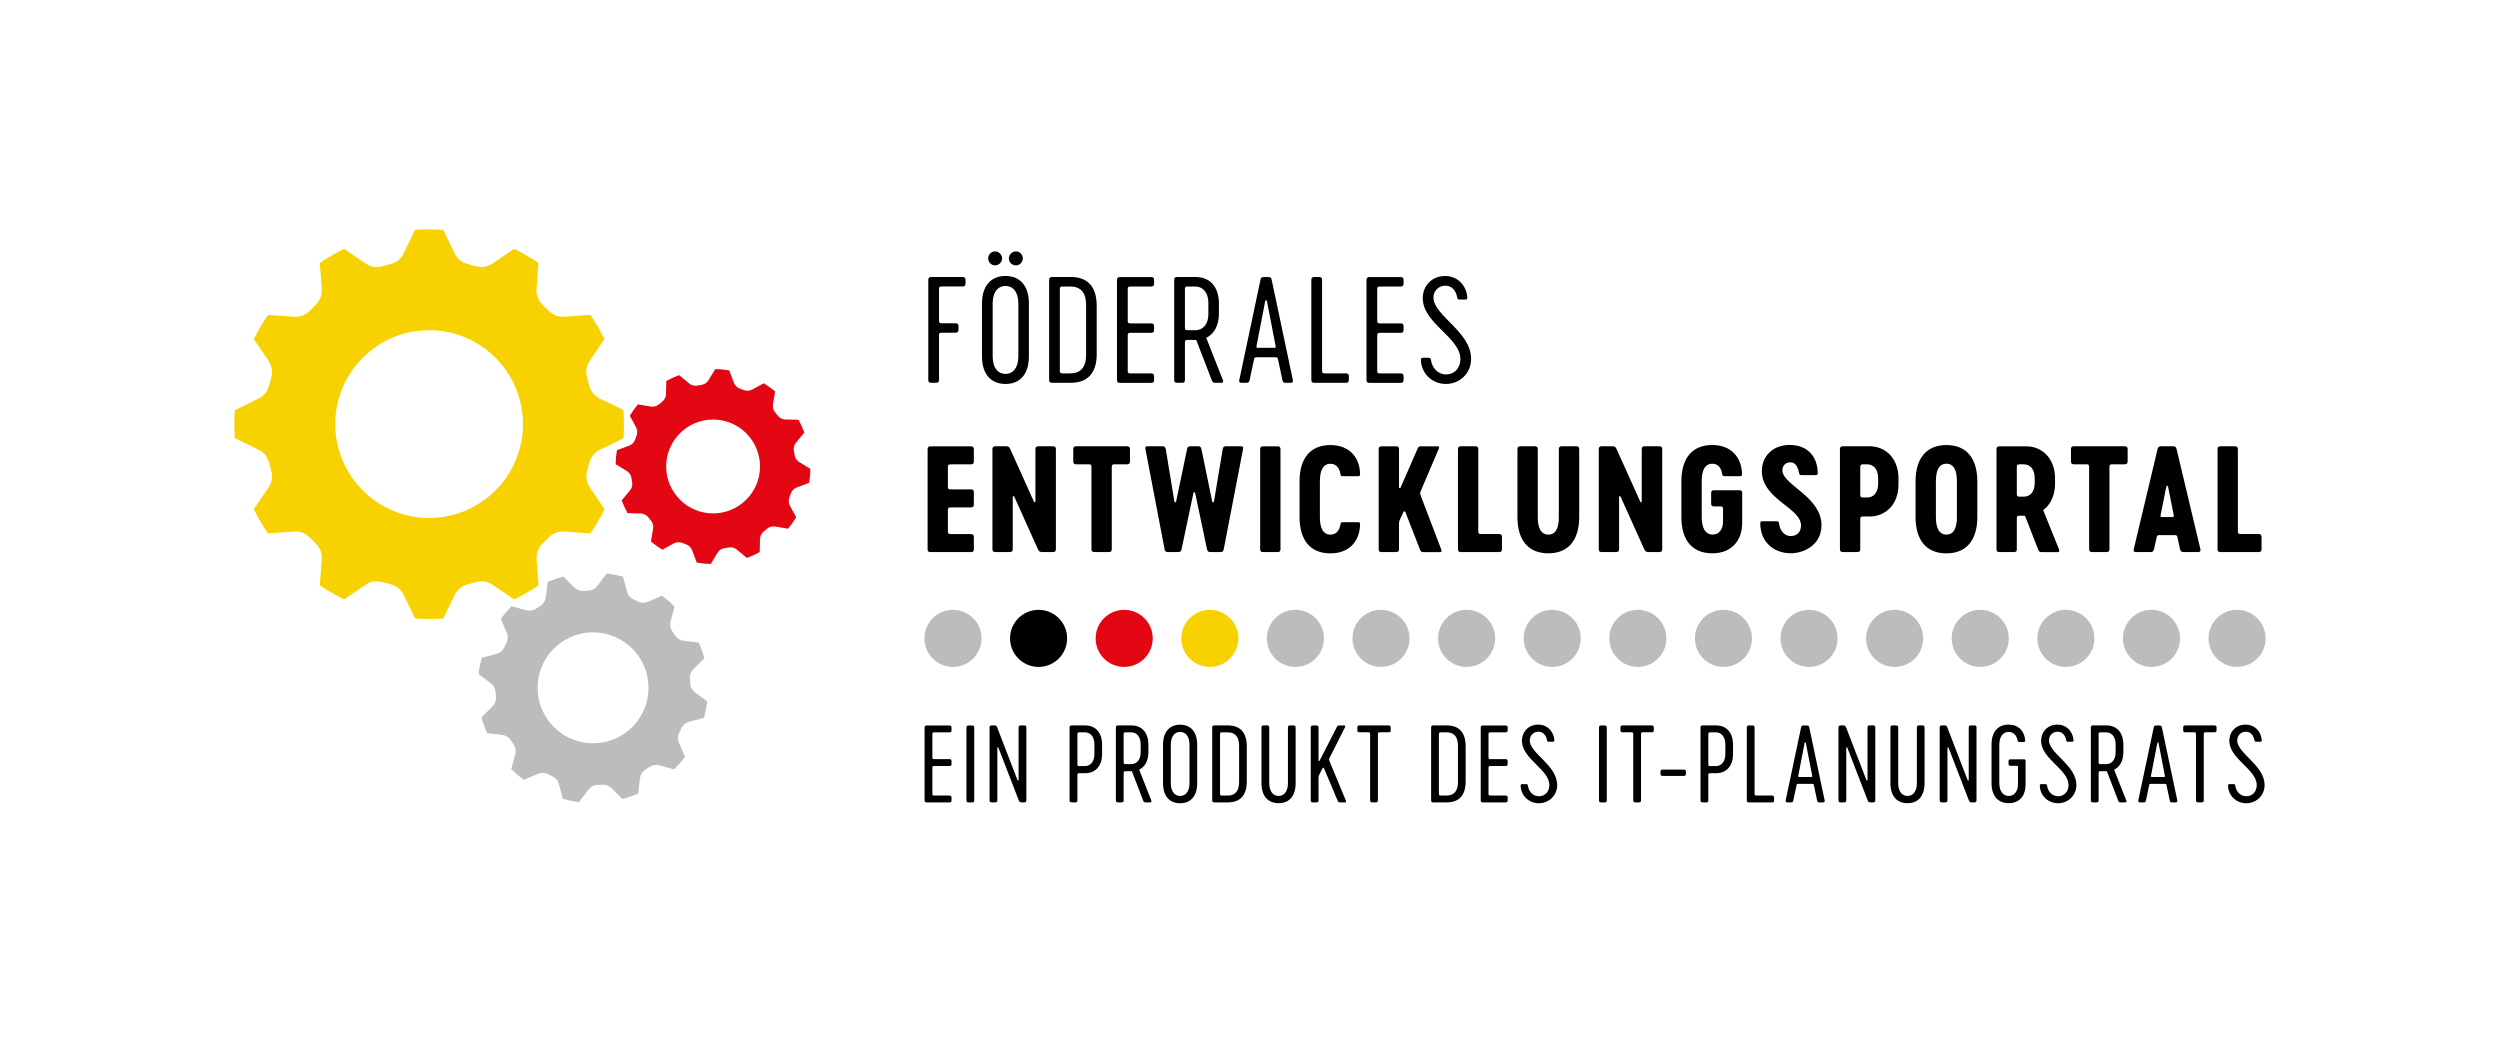 <?xml version="1.0" encoding="UTF-8"?>
<svg id="uuid-5900085a-8a74-4b45-9e4c-100d66681210" data-name="Ebene_1" xmlns="http://www.w3.org/2000/svg" xmlns:xlink="http://www.w3.org/1999/xlink" viewBox="0 0 514.04 214.32">
  <defs>
    <clipPath id="uuid-b19f5519-e5f0-4f71-b064-cdd45016e34a">
      <rect x="48.2" y="47.16" width="417.65" height="118" fill="none"/>
    </clipPath>
  </defs>
  <rect width="514.04" height="214.32" fill="#fff"/>
  <g clip-path="url(#uuid-b19f5519-e5f0-4f71-b064-cdd45016e34a)">
    <path d="M207.68,131.26c0-3.24,2.63-5.87,5.87-5.87s5.87,2.63,5.87,5.87-2.63,5.87-5.87,5.87-5.87-2.63-5.87-5.87"/>
    <path d="M278.09,131.26c0-3.24,2.63-5.87,5.87-5.87s5.87,2.63,5.87,5.87-2.63,5.87-5.87,5.87-5.87-2.63-5.87-5.87" fill="#bcbcbc"/>
    <path d="M348.5,131.26c0-3.24,2.63-5.87,5.87-5.87s5.87,2.63,5.87,5.87-2.63,5.87-5.87,5.87-5.87-2.63-5.87-5.87" fill="#bcbcbc"/>
    <path d="M418.91,131.26c0-3.24,2.63-5.87,5.87-5.87s5.87,2.63,5.87,5.87-2.63,5.87-5.87,5.87-5.87-2.63-5.87-5.87" fill="#bcbcbc"/>
    <path d="M225.28,131.26c0-3.24,2.63-5.87,5.87-5.87s5.87,2.63,5.87,5.87-2.63,5.87-5.87,5.87-5.87-2.63-5.87-5.87" fill="#e30613"/>
    <path d="M295.69,131.26c0-3.24,2.63-5.87,5.87-5.87s5.87,2.63,5.87,5.87-2.63,5.87-5.87,5.87-5.87-2.63-5.87-5.87" fill="#bcbcbc"/>
    <path d="M366.1,131.26c0-3.24,2.63-5.87,5.87-5.87s5.87,2.63,5.87,5.87-2.63,5.87-5.87,5.87-5.87-2.63-5.87-5.87" fill="#bcbcbc"/>
    <path d="M436.51,131.26c0-3.24,2.63-5.87,5.87-5.87s5.87,2.63,5.87,5.87-2.63,5.87-5.87,5.87-5.87-2.63-5.87-5.87" fill="#bcbcbc"/>
    <path d="M242.89,131.26c0-3.24,2.63-5.87,5.87-5.87s5.87,2.63,5.87,5.87-2.63,5.87-5.87,5.87-5.87-2.63-5.87-5.87" fill="#f8d200"/>
    <path d="M313.29,131.26c0-3.24,2.63-5.87,5.87-5.87s5.87,2.63,5.87,5.87-2.63,5.87-5.87,5.87-5.87-2.63-5.87-5.87" fill="#bcbcbc"/>
    <path d="M383.7,131.26c0-3.24,2.63-5.87,5.87-5.87s5.87,2.63,5.87,5.87-2.63,5.87-5.87,5.87-5.87-2.63-5.87-5.87" fill="#bcbcbc"/>
    <path d="M454.11,131.26c0-3.24,2.63-5.87,5.87-5.87s5.87,2.63,5.87,5.87-2.63,5.87-5.87,5.87-5.87-2.63-5.87-5.87" fill="#bcbcbc"/>
    <path d="M190.08,131.26c0-3.24,2.63-5.87,5.87-5.87s5.87,2.63,5.87,5.87-2.63,5.87-5.87,5.87-5.87-2.63-5.87-5.87" fill="#bcbcbc"/>
    <path d="M260.49,131.26c0-3.24,2.63-5.87,5.87-5.87s5.87,2.63,5.87,5.87-2.63,5.87-5.87,5.87-5.87-2.63-5.87-5.87" fill="#bcbcbc"/>
    <path d="M330.9,131.26c0-3.24,2.63-5.87,5.87-5.87s5.87,2.63,5.87,5.87-2.63,5.87-5.87,5.87-5.87-2.63-5.87-5.87" fill="#bcbcbc"/>
    <path d="M401.3,131.26c0-3.24,2.63-5.87,5.87-5.87s5.87,2.63,5.87,5.87-2.63,5.87-5.87,5.87-5.87-2.63-5.87-5.87" fill="#bcbcbc"/>
    <path d="M465.63,161.38c0-4.01-5.55-6.44-5.63-9.09-.02-1.03.76-1.84,1.77-1.84s1.6.76,1.79,1.79c.04.21.13.27.36.27h.86c.25,0,.3-.17.27-.38-.15-1.69-1.39-3.14-3.33-3.14s-3.33,1.43-3.33,3.33c0,3.78,5.7,5.89,5.63,9.16-.02,1.31-.91,2.24-2.13,2.24-1.29,0-2.13-1.03-2.28-2.19-.02-.21-.15-.3-.38-.3h-.84c-.25,0-.27.19-.27.38.08,1.96,1.65,3.55,3.76,3.55,1.96,0,3.76-1.5,3.76-3.78M455.33,149.16h-5.99c-.32,0-.44.13-.44.44v.53c0,.32.13.44.44.44h1.79c.32,0,.4.09.4.4v13.57c0,.32.13.44.44.44h.72c.32,0,.44-.13.44-.44v-13.57c0-.32.08-.4.4-.4h1.79c.32,0,.44-.13.44-.44v-.53c0-.32-.13-.44-.44-.44M442.27,159.53l1.31-6.77c.02-.15.21-.15.25,0l1.31,6.77c.02.17-.04.23-.17.23h-2.53c-.11,0-.21-.06-.17-.23M439.69,164.57c-.06.32.09.42.32.42h.78c.27,0,.4-.11.46-.42l.65-3.1c.04-.25.15-.3.42-.3h2.74c.27,0,.36.04.42.3l.65,3.1c.06.32.19.42.46.42h.78c.23,0,.38-.11.32-.42l-3.16-14.98c-.08-.36-.21-.42-.55-.42h-.59c-.34,0-.48.06-.55.42l-3.17,14.98ZM431.51,156.72v-5.74c0-.32.08-.4.4-.4h1.16c.97,0,1.94.74,1.94,2.49v1.58c0,1.75-.97,2.47-1.94,2.47h-1.16c-.32,0-.4-.08-.4-.4M437.19,164.57l-2.49-6.31c1.16-.57,1.9-1.79,1.9-3.65v-1.48c0-2.57-1.43-3.97-3.44-3.97h-2.81c-.32,0-.44.13-.44.44v14.94c0,.32.13.44.44.44h.72c.32,0,.44-.13.44-.44v-5.57c0-.32.08-.4.4-.4h1.29l2.36,6.12c.08.21.23.3.49.3h.91c.23,0,.34-.17.23-.42M426.93,161.38c0-4.01-5.55-6.44-5.63-9.09-.02-1.03.76-1.84,1.77-1.84s1.6.76,1.79,1.79c.04.21.13.27.36.27h.86c.25,0,.3-.17.27-.38-.15-1.69-1.39-3.14-3.33-3.14s-3.33,1.43-3.33,3.33c0,3.78,5.7,5.89,5.63,9.16-.02,1.31-.91,2.24-2.13,2.24-1.29,0-2.13-1.03-2.28-2.19-.02-.21-.15-.3-.38-.3h-.84c-.25,0-.27.19-.27.38.08,1.96,1.65,3.55,3.76,3.55,1.96,0,3.76-1.5,3.76-3.78M416.07,156.13h-2.66c-.32,0-.42.11-.42.42v.49c0,.32.1.42.42.42h1.1c.4,0,.42.02.42.42v3.33c0,1.69-.91,2.45-1.9,2.45-1.05,0-1.94-.84-1.94-2.62v-7.93c0-1.77.86-2.62,1.94-2.62.97,0,1.65.74,1.82,1.77.04.23.15.3.38.3h.91c.25,0,.27-.19.27-.38-.17-1.88-1.39-3.19-3.4-3.19-2.17,0-3.52,1.46-3.52,4.11v7.93c0,2.66,1.35,4.11,3.52,4.11s3.48-1.41,3.48-3.9v-4.71c0-.32-.11-.42-.42-.42M405.96,149.16h-.72c-.32,0-.44.13-.44.44v10.76c0,.15-.17.19-.23.02l-4.16-10.78c-.13-.34-.25-.44-.59-.44h-.55c-.32,0-.44.13-.44.44v14.94c0,.32.13.44.44.44h.72c.32,0,.44-.13.44-.44v-10.76c0-.15.17-.19.23-.02l4.16,10.78c.13.34.27.44.59.44h.55c.32,0,.44-.13.44-.44v-14.94c0-.32-.13-.44-.44-.44M395.28,149.16h-.7c-.32,0-.44.13-.44.44v11.44c0,1.77-.86,2.62-1.92,2.62s-1.92-.84-1.92-2.62v-11.44c0-.32-.13-.44-.44-.44h-.72c-.32,0-.44.13-.44.44v11.44c0,2.66,1.35,4.11,3.52,4.11s3.5-1.46,3.5-4.11v-11.44c0-.32-.13-.44-.44-.44M385.15,149.16h-.72c-.32,0-.44.13-.44.44v10.76c0,.15-.17.19-.23.02l-4.16-10.78c-.13-.34-.25-.44-.59-.44h-.55c-.32,0-.44.13-.44.44v14.94c0,.32.13.44.44.44h.72c.32,0,.44-.13.44-.44v-10.76c0-.15.17-.19.23-.02l4.16,10.78c.13.34.28.44.59.44h.55c.32,0,.44-.13.44-.44v-14.94c0-.32-.13-.44-.44-.44M369.75,159.53l1.31-6.77c.02-.15.21-.15.25,0l1.31,6.77c.02.17-.04.23-.17.23h-2.53c-.11,0-.21-.06-.17-.23M367.18,164.57c-.06.32.08.42.32.42h.78c.27,0,.4-.11.46-.42l.65-3.1c.04-.25.15-.3.42-.3h2.74c.27,0,.36.04.42.3l.65,3.1c.06.32.19.42.46.42h.78c.23,0,.38-.11.32-.42l-3.16-14.98c-.08-.36-.21-.42-.55-.42h-.59c-.34,0-.49.06-.55.42l-3.17,14.98ZM364.33,163.58h-3.16c-.32,0-.4-.09-.4-.4v-13.57c0-.32-.13-.44-.44-.44h-.72c-.32,0-.44.13-.44.44v14.94c0,.32.13.44.44.44h4.73c.32,0,.44-.13.44-.44v-.53c0-.32-.13-.44-.44-.44M351.66,157.52c-.32,0-.4-.08-.4-.4v-6.14c0-.32.09-.4.4-.4h1.16c.97,0,1.94.74,1.94,2.49v1.96c0,1.75-.97,2.49-1.94,2.49h-1.16ZM350.1,164.99h.72c.32,0,.44-.13.44-.44v-5.17c0-.32.09-.4.4-.4h1.24c2.01,0,3.44-1.41,3.44-3.99v-1.86c0-2.57-1.43-3.97-3.44-3.97h-2.81c-.32,0-.44.13-.44.44v14.94c0,.32.13.44.44.44M346.21,158.24h-4.35c-.32,0-.44.13-.44.44v.42c0,.32.13.44.44.44h4.35c.32,0,.44-.13.44-.44v-.42c0-.32-.13-.44-.44-.44M339.62,149.16h-5.99c-.32,0-.44.13-.44.44v.53c0,.32.13.44.44.44h1.79c.32,0,.4.09.4.4v13.57c0,.32.13.44.44.44h.72c.32,0,.44-.13.44-.44v-13.57c0-.32.08-.4.4-.4h1.79c.32,0,.44-.13.44-.44v-.53c0-.32-.13-.44-.44-.44M328.78,164.55c0,.32.13.44.44.44h.72c.32,0,.44-.13.44-.44v-14.94c0-.32-.13-.44-.44-.44h-.72c-.32,0-.44.13-.44.44v14.94ZM320.17,161.38c0-4.01-5.55-6.44-5.63-9.09-.02-1.03.76-1.84,1.77-1.84s1.6.76,1.79,1.79c.04.21.13.27.36.27h.87c.25,0,.3-.17.27-.38-.15-1.69-1.39-3.14-3.33-3.14s-3.33,1.43-3.33,3.33c0,3.78,5.7,5.89,5.63,9.16-.02,1.31-.91,2.24-2.13,2.24-1.29,0-2.13-1.03-2.28-2.19-.02-.21-.15-.3-.38-.3h-.84c-.25,0-.27.19-.27.38.08,1.96,1.65,3.55,3.76,3.55,1.96,0,3.76-1.5,3.76-3.78M306.06,150.98c0-.32.08-.4.4-.4h3.1c.32,0,.44-.13.44-.44v-.53c0-.32-.13-.44-.44-.44h-4.66c-.32,0-.44.13-.44.44v14.94c0,.32.13.44.44.44h4.66c.32,0,.44-.13.44-.44v-.53c0-.32-.13-.44-.44-.44h-3.1c-.32,0-.4-.09-.4-.4v-5.28c0-.32.08-.4.4-.4h3.1c.32,0,.44-.13.44-.44v-.53c0-.32-.13-.44-.44-.44h-3.1c-.32,0-.4-.08-.4-.4v-4.7ZM299.78,160.79c0,1.94-.87,2.79-2.36,2.79h-1.16c-.32,0-.4-.09-.4-.4v-12.2c0-.32.09-.4.4-.4h1.16c1.5,0,2.36.84,2.36,2.78v7.43ZM297.48,149.16h-2.78c-.32,0-.44.13-.44.44v14.94c0,.32.13.44.44.44h2.78c2.53,0,3.88-1.45,3.88-4.3v-7.22c0-2.85-1.35-4.3-3.88-4.3M285.52,149.16h-5.99c-.32,0-.44.13-.44.44v.53c0,.32.13.44.44.44h1.79c.32,0,.4.09.4.4v13.57c0,.32.13.44.44.44h.72c.32,0,.44-.13.44-.44v-13.57c0-.32.08-.4.4-.4h1.79c.32,0,.44-.13.44-.44v-.53c0-.32-.13-.44-.44-.44M273.33,156.4c-.06-.17-.08-.32,0-.46l3.23-6.41c.11-.19.06-.36-.17-.36h-.99c-.23,0-.38.06-.49.25l-3.57,6.98c-.06.13-.23.08-.23-.04v-6.75c0-.32-.13-.44-.44-.44h-.72c-.32,0-.44.13-.44.44v14.94c0,.32.13.44.44.44h.72c.32,0,.44-.13.44-.44v-4.6c0-.32.04-.48.23-.82l.59-1.16c.08-.17.23-.15.3,0l2.85,6.75c.08.19.25.27.48.27h1.01c.21,0,.25-.17.17-.36l-3.42-8.23ZM265.96,149.16h-.7c-.32,0-.44.13-.44.44v11.44c0,1.77-.87,2.62-1.92,2.62s-1.92-.84-1.92-2.62v-11.44c0-.32-.13-.44-.44-.44h-.72c-.32,0-.44.13-.44.44v11.44c0,2.66,1.35,4.11,3.52,4.11s3.5-1.46,3.5-4.11v-11.44c0-.32-.13-.44-.44-.44M254.78,160.79c0,1.94-.87,2.79-2.36,2.79h-1.16c-.32,0-.4-.09-.4-.4v-12.2c0-.32.08-.4.4-.4h1.16c1.5,0,2.36.84,2.36,2.78v7.43ZM252.48,149.16h-2.79c-.32,0-.44.13-.44.44v14.94c0,.32.13.44.44.44h2.79c2.53,0,3.88-1.45,3.88-4.3v-7.22c0-2.85-1.35-4.3-3.88-4.3M242.66,163.66c-1.06,0-1.92-.84-1.92-2.62v-7.93c0-1.77.87-2.62,1.92-2.62s1.92.84,1.92,2.62v7.93c0,1.77-.87,2.62-1.92,2.62M242.66,165.16c2.15,0,3.5-1.46,3.5-4.11v-7.93c0-2.66-1.35-4.11-3.5-4.11s-3.52,1.46-3.52,4.11v7.93c0,2.66,1.35,4.11,3.52,4.11M231.04,156.72v-5.74c0-.32.08-.4.4-.4h1.16c.97,0,1.94.74,1.94,2.49v1.58c0,1.75-.97,2.47-1.94,2.47h-1.16c-.32,0-.4-.08-.4-.4M236.72,164.57l-2.49-6.31c1.16-.57,1.9-1.79,1.9-3.65v-1.48c0-2.57-1.43-3.97-3.44-3.97h-2.81c-.32,0-.44.13-.44.44v14.94c0,.32.13.44.44.44h.72c.32,0,.44-.13.44-.44v-5.57c0-.32.08-.4.4-.4h1.29l2.36,6.12c.08.21.23.3.49.3h.91c.23,0,.34-.17.23-.42M221.93,157.52c-.32,0-.4-.08-.4-.4v-6.14c0-.32.08-.4.4-.4h1.16c.97,0,1.94.74,1.94,2.49v1.96c0,1.75-.97,2.49-1.94,2.49h-1.16ZM220.37,164.99h.72c.32,0,.44-.13.44-.44v-5.17c0-.32.08-.4.4-.4h1.24c2.01,0,3.44-1.41,3.44-3.99v-1.86c0-2.57-1.43-3.97-3.44-3.97h-2.81c-.32,0-.44.13-.44.44v14.94c0,.32.13.44.44.44M210.6,149.16h-.72c-.32,0-.44.13-.44.44v10.76c0,.15-.17.19-.23.02l-4.16-10.78c-.13-.34-.25-.44-.59-.44h-.55c-.32,0-.44.13-.44.44v14.94c0,.32.13.44.44.44h.72c.32,0,.44-.13.44-.44v-10.76c0-.15.17-.19.23-.02l4.16,10.78c.13.34.27.44.59.44h.55c.32,0,.44-.13.44-.44v-14.94c0-.32-.13-.44-.44-.44M198.72,164.55c0,.32.13.44.44.44h.72c.32,0,.44-.13.44-.44v-14.94c0-.32-.13-.44-.44-.44h-.72c-.32,0-.44.13-.44.44v14.94ZM191.71,150.98c0-.32.08-.4.4-.4h3.1c.32,0,.44-.13.44-.44v-.53c0-.32-.13-.44-.44-.44h-4.66c-.32,0-.44.13-.44.44v14.94c0,.32.13.44.44.44h4.66c.32,0,.44-.13.44-.44v-.53c0-.32-.13-.44-.44-.44h-3.1c-.32,0-.4-.09-.4-.4v-5.28c0-.32.08-.4.4-.4h3.1c.32,0,.44-.13.44-.44v-.53c0-.32-.13-.44-.44-.44h-3.1c-.32,0-.4-.08-.4-.4v-4.7Z"/>
    <path d="M107.53,87.2c0,10.64-8.66,19.3-19.3,19.3s-19.3-8.66-19.3-19.3,8.66-19.3,19.3-19.3,19.3,8.66,19.3,19.3M128.28,87.2c0-.92-.03-1.86-.1-2.78,0-.07-.04-.13-.1-.16l-4.74-2.3c-1.11-.54-1.92-1.53-2.2-2.72-.13-.55-.28-1.09-.43-1.62-.35-1.17-.15-2.43.55-3.45l2.96-4.36c.04-.05.04-.12.01-.18-.81-1.66-1.75-3.27-2.79-4.81-.04-.05-.1-.08-.16-.08l-5.25.38c-1.23.09-2.43-.37-3.27-1.25-.39-.4-.78-.8-1.19-1.19-.89-.84-1.34-2.04-1.25-3.27l.38-5.25c0-.06-.03-.12-.08-.16-1.54-1.04-3.16-1.98-4.81-2.79-.06-.03-.13-.03-.18.01l-4.36,2.96c-1.02.69-2.28.89-3.45.55-.54-.16-1.08-.3-1.62-.43-1.19-.29-2.18-1.09-2.72-2.2l-2.3-4.74c-.03-.06-.09-.09-.16-.1-1.85-.13-3.71-.13-5.56,0-.07,0-.13.04-.16.1l-2.3,4.74c-.54,1.11-1.53,1.92-2.72,2.2-.55.13-1.09.28-1.63.44-1.17.34-2.43.14-3.45-.55l-4.36-2.96c-.05-.04-.12-.04-.18-.01-1.65.81-3.27,1.75-4.81,2.79-.05.04-.08.1-.08.16l.38,5.25c.09,1.24-.37,2.43-1.25,3.27-.41.39-.8.78-1.19,1.19-.84.89-2.04,1.34-3.27,1.25l-5.25-.38c-.06,0-.12.03-.16.08-1.04,1.54-1.98,3.15-2.79,4.81-.03.06-.02.13.01.18l2.96,4.36c.69,1.02.89,2.28.55,3.45-.16.54-.3,1.08-.43,1.62-.29,1.19-1.09,2.18-2.2,2.72l-4.74,2.3c-.06.03-.1.09-.1.16-.06.92-.1,1.86-.1,2.78s.03,1.86.1,2.78c0,.07.04.13.1.16l4.74,2.3c1.11.54,1.92,1.53,2.2,2.72.13.55.28,1.09.43,1.62.35,1.17.15,2.43-.55,3.45l-2.96,4.36c-.04.05-.04.12-.01.18.81,1.66,1.75,3.28,2.79,4.81.04.05.1.09.16.08l5.25-.38c1.24-.09,2.43.37,3.27,1.25.39.4.78.8,1.19,1.19.89.84,1.34,2.03,1.25,3.27l-.38,5.25c0,.06.03.12.08.16,1.54,1.04,3.15,1.97,4.81,2.79.06.03.13.02.18-.01l4.36-2.96c.69-.47,1.5-.71,2.31-.71.38,0,.77.06,1.15.17.54.16,1.08.3,1.63.44,1.19.28,2.18,1.09,2.72,2.2l2.3,4.74c.03.06.09.09.16.1,1.85.13,3.71.13,5.56,0,.07,0,.13-.04.16-.1l2.3-4.74c.54-1.11,1.53-1.92,2.72-2.2.55-.13,1.09-.28,1.63-.44,1.17-.34,2.43-.15,3.45.55l4.36,2.96c.05.03.12.04.18.01,1.66-.81,3.27-1.75,4.81-2.79.05-.04.08-.1.08-.16l-.38-5.25c-.09-1.23.36-2.42,1.25-3.27.41-.39.8-.78,1.19-1.19.84-.89,2.04-1.34,3.27-1.25l5.25.38c.06,0,.12-.03.16-.08,1.04-1.54,1.98-3.16,2.79-4.81.03-.06.03-.13-.01-.18l-2.96-4.36c-.69-1.02-.89-2.28-.55-3.45.16-.54.3-1.08.43-1.62.29-1.19,1.09-2.18,2.2-2.72l4.74-2.3c.06-.03.1-.09.1-.16.06-.92.1-1.86.1-2.78" fill="#f8d200"/>
    <path d="M156.23,96.84c-.51,5.29-5.23,9.19-10.53,8.68-5.3-.51-9.19-5.23-8.68-10.53.51-5.3,5.23-9.19,10.53-8.68,5.3.51,9.19,5.23,8.68,10.53M163.24,92.7c-.12-.6.04-1.22.44-1.69l1.68-2.03s.02-.06.01-.09c-.32-.86-.71-1.71-1.16-2.53-.02-.03-.05-.05-.08-.05l-2.63-.06c-.62-.01-1.19-.3-1.57-.78-.17-.22-.35-.44-.53-.65-.4-.46-.57-1.08-.47-1.69l.44-2.6s0-.06-.03-.08c-.71-.59-1.48-1.13-2.26-1.62-.03-.02-.06-.02-.09,0l-2.31,1.26c-.54.3-1.18.34-1.75.11-.26-.1-.52-.2-.79-.29-.58-.2-1.03-.65-1.25-1.23l-.92-2.47s-.04-.05-.07-.06c-.91-.15-1.84-.24-2.77-.27-.04,0-.07.01-.08.04l-1.37,2.25c-.32.53-.85.88-1.46.97-.28.04-.56.09-.83.14-.6.12-1.22-.04-1.69-.44l-2.03-1.68s-.06-.03-.09-.01c-.86.32-1.71.71-2.53,1.16-.03.02-.05.04-.05.08l-.06,2.63c-.01.62-.3,1.19-.78,1.57-.22.17-.44.35-.65.53-.46.4-1.08.57-1.69.47l-2.6-.44s-.06,0-.08.03c-.59.71-1.13,1.47-1.62,2.26-.02.03-.02.06,0,.09l1.26,2.31c.3.54.33,1.18.11,1.75-.1.26-.2.52-.29.79-.2.58-.65,1.03-1.23,1.25l-2.47.92s-.05.04-.06.07c-.08.46-.14.92-.18,1.38-.04.46-.07.93-.08,1.39,0,.04.01.07.04.08l2.25,1.37c.53.32.88.85.97,1.46.04.28.09.56.14.83.12.6-.04,1.22-.44,1.69l-1.68,2.03s-.03.06-.01.09c.32.86.71,1.71,1.16,2.53.02.03.05.05.08.05l2.63.06c.62.01,1.19.3,1.57.78.17.22.35.44.53.65.4.46.57,1.08.47,1.69l-.44,2.6s0,.06.03.08c.71.59,1.47,1.13,2.26,1.62.03.02.06.02.09,0l2.31-1.26c.37-.2.78-.28,1.18-.24.19.02.38.06.56.14.26.1.52.2.79.29.58.2,1.03.65,1.25,1.23l.92,2.47s.04.05.07.06c.92.15,1.84.24,2.77.27.04,0,.07-.01.08-.04l1.37-2.25c.32-.53.85-.88,1.46-.96.28-.04.56-.09.83-.14.6-.12,1.22.04,1.69.44l2.03,1.68s.06.02.09.01c.86-.32,1.71-.71,2.53-1.16.03-.01.05-.04.05-.08l.06-2.63c.01-.62.3-1.19.78-1.57.22-.17.44-.35.65-.53.46-.4,1.08-.57,1.69-.47l2.6.44s.06,0,.08-.03c.59-.72,1.14-1.48,1.62-2.26.02-.03.02-.06,0-.09l-1.26-2.31c-.3-.54-.34-1.18-.11-1.75.1-.26.2-.52.29-.79.2-.58.65-1.03,1.23-1.25l2.47-.92s.05-.04.06-.07c.08-.46.14-.92.18-1.38.04-.46.07-.93.08-1.39,0-.03-.01-.07-.04-.08l-2.25-1.37c-.53-.32-.88-.85-.96-1.46-.04-.28-.09-.55-.14-.83" fill="#e30613"/>
    <path d="M125.66,152.21c-5.95,2.05-12.45-1.12-14.5-7.07-2.05-5.95,1.12-12.45,7.07-14.5,5.95-2.05,12.45,1.12,14.5,7.07,2.05,5.95-1.12,12.45-7.07,14.5M141.93,140.53c-.01-.33-.04-.66-.07-.99-.07-.72.19-1.43.71-1.94l2.21-2.2s.04-.07.02-.11c-.14-.53-.3-1.06-.48-1.57-.18-.51-.38-1.03-.59-1.53-.02-.04-.05-.06-.09-.07l-3.09-.37c-.73-.09-1.36-.49-1.75-1.1-.18-.28-.36-.56-.56-.82-.42-.59-.55-1.33-.36-2.04l.81-3.01s0-.07-.03-.1c-.77-.77-1.61-1.49-2.48-2.15-.03-.02-.07-.03-.11-.01l-2.86,1.22c-.67.29-1.43.26-2.07-.07-.29-.15-.59-.3-.89-.43-.66-.3-1.14-.88-1.33-1.59l-.8-3.01s-.04-.07-.08-.08c-1.06-.28-2.14-.5-3.22-.63-.04,0-.08.01-.1.04l-1.87,2.49c-.44.59-1.1.94-1.83.97-.33.02-.66.04-.99.07-.72.07-1.43-.19-1.94-.71l-2.2-2.2s-.07-.04-.11-.03c-1.06.28-2.1.64-3.11,1.07-.04.02-.06.05-.07.09l-.37,3.09c-.09.73-.49,1.37-1.1,1.75-.28.18-.56.36-.83.56-.59.42-1.33.55-2.04.36l-3.01-.81s-.08,0-.1.03c-.77.77-1.49,1.61-2.15,2.48-.02.03-.03.07-.01.1l1.22,2.86c.29.67.26,1.43-.07,2.07-.15.3-.3.59-.44.89-.3.66-.88,1.14-1.59,1.33l-3.01.8s-.06.04-.07.08c-.28,1.06-.5,2.14-.63,3.22,0,.04,0,.08.04.1l2.49,1.87c.59.44.94,1.1.97,1.83.01.33.04.66.07.99.07.72-.19,1.43-.71,1.94l-2.2,2.2s-.04.07-.03.11c.14.53.3,1.06.48,1.57.18.52.38,1.03.59,1.53.02.04.05.06.09.07l3.09.37c.73.09,1.37.49,1.75,1.1.18.28.36.56.56.82.42.59.55,1.33.36,2.04l-.81,3.01s0,.08.03.1c.77.77,1.61,1.49,2.48,2.15.03.02.07.03.11.01l2.86-1.23c.67-.29,1.43-.26,2.07.07.29.15.59.3.89.43.66.3,1.14.88,1.33,1.59l.8,3.01s.04.06.08.07c1.06.28,2.14.5,3.22.63.04,0,.08-.01.1-.04l1.87-2.49c.3-.4.7-.69,1.15-.84.21-.07.44-.12.67-.13.33-.01.66-.04.99-.07.72-.07,1.43.19,1.94.71l2.2,2.21s.07.04.11.02c1.06-.28,2.1-.64,3.11-1.07.04-.02.06-.05.07-.09l.37-3.09c.09-.73.49-1.36,1.1-1.75.28-.18.56-.36.82-.56.59-.42,1.33-.55,2.04-.36l3.01.81s.07,0,.1-.03c.77-.77,1.49-1.61,2.15-2.48.02-.03.03-.07.01-.1l-1.22-2.86c-.29-.67-.26-1.43.07-2.07.15-.3.3-.59.44-.89.3-.66.88-1.14,1.58-1.33l3.01-.8s.06-.04.07-.08c.28-1.06.5-2.14.63-3.23,0-.04-.01-.07-.04-.1l-2.49-1.87c-.58-.44-.94-1.1-.97-1.83" fill="#bcbcbc"/>
    <path d="M464.4,109.8h-3.71c-.43,0-.55-.12-.55-.55v-16.88c0-.43-.17-.61-.61-.61h-2.96c-.43,0-.61.17-.61.61v20.53c0,.44.17.61.61.61h7.83c.43,0,.61-.17.61-.61v-2.49c0-.43-.17-.61-.61-.61M444.24,106l1.19-5.97c.03-.2.29-.2.35,0l1.19,5.97c.03.2-.09.32-.23.32h-2.26c-.17,0-.29-.12-.23-.32M438.73,112.93c-.12.44.12.58.43.58h3.04c.38,0,.58-.12.7-.58l.55-2.49c.09-.35.2-.41.58-.41h3.1c.38,0,.49.06.58.41l.55,2.49c.12.46.32.58.7.58h3.04c.32,0,.55-.15.44-.58l-4.9-20.59c-.12-.49-.32-.58-.78-.58h-2.35c-.46,0-.67.09-.78.58l-4.9,20.59ZM436.87,91.76h-10.44c-.43,0-.61.17-.61.61v2.49c0,.44.17.61.61.61h2.58c.43,0,.55.12.55.55v16.88c0,.44.17.61.61.61h2.96c.43,0,.61-.17.61-.61v-16.88c0-.43.12-.55.55-.55h2.58c.43,0,.61-.17.61-.61v-2.49c0-.43-.17-.61-.61-.61M414.69,101.57v-5.54c0-.43.12-.55.55-.55h.93c1.16,0,2.2.9,2.2,2.84v.96c0,1.94-1.04,2.84-2.2,2.84h-.93c-.43,0-.55-.12-.55-.55M423.36,112.93l-3.25-8.03c1.51-1.13,2.44-3.05,2.44-5.45v-1.1c0-3.97-2.55-6.58-5.95-6.58h-5.48c-.43,0-.61.17-.61.61v20.53c0,.44.17.61.61.61h2.96c.43,0,.61-.17.61-.61v-6.32c0-.43.12-.55.55-.55h1.13l2.76,7.08c.12.29.32.41.7.41h3.25c.32,0,.43-.23.29-.58M400.22,109.92c-1.62,0-2.17-1.57-2.17-3.6v-7.37c0-2.03.55-3.6,2.17-3.6s2.15,1.57,2.15,3.6v7.37c0,2.03-.52,3.6-2.15,3.6M400.22,113.78c4.29,0,6.35-2.96,6.35-7.45v-7.37c0-4.5-2.06-7.45-6.35-7.45s-6.35,2.96-6.35,7.45v7.37c0,4.5,2.03,7.45,6.35,7.45M383.05,102.29c-.43,0-.55-.12-.55-.55v-5.71c0-.43.12-.55.55-.55h.93c1.16,0,2.2.9,2.2,2.84v1.13c0,1.94-1.04,2.84-2.2,2.84h-.93ZM378.93,113.51h2.96c.43,0,.61-.17.61-.61v-6.15c0-.44.12-.55.55-.55h1.36c3.39,0,5.95-2.58,5.95-6.55v-1.31c0-3.97-2.55-6.58-5.95-6.58h-5.48c-.43,0-.61.17-.61.61v20.53c0,.44.17.61.61.61M374.53,108.03c0-5.8-7.63-8.18-8.03-11.11-.12-.99.52-1.86,1.62-1.86,1.19,0,1.62,1.22,1.8,2.2.03.32.17.43.49.43h2.96c.35,0,.41-.23.38-.52-.06-3.16-1.97-5.68-5.74-5.68-3.54,0-5.74,2.32-5.74,5.39,0,5.89,8.44,7.63,8.03,11.4-.06,1.16-.87,1.94-2.06,1.94-1.65,0-2.32-1.51-2.44-2.61-.03-.32-.2-.43-.52-.43h-2.96c-.35,0-.38.23-.38.52.03,3.71,2.76,6.06,6.26,6.06,2.81,0,6.32-1.77,6.32-5.74M357.64,100.81h-5.22c-.43,0-.58.14-.58.58v2.15c0,.43.15.58.58.58h1.28c.46,0,.58.12.58.58v2.58c0,1.57-.81,2.64-2.15,2.64-1.59,0-2.23-1.57-2.23-3.6v-7.37c0-2.03.55-3.6,2.17-3.6,1.33,0,1.89,1.07,2.03,2.12.06.32.2.44.52.44h3.19c.35,0,.38-.23.38-.52-.09-3.19-2.09-5.89-6.12-5.89-4.32,0-6.35,2.96-6.35,7.45v7.37c0,4.5,2.03,7.45,6.35,7.45,4.09,0,6.15-2.76,6.15-6.24v-6.15c0-.43-.15-.58-.58-.58M341.17,91.76h-2.99c-.43,0-.61.17-.61.61v10.73c0,.2-.23.23-.32.03l-4.84-10.76c-.17-.43-.38-.61-.84-.61h-2.23c-.43,0-.61.17-.61.61v20.53c0,.44.17.61.61.61h2.96c.43,0,.61-.17.61-.61v-10.73c0-.2.23-.23.32-.03l4.84,10.76c.2.44.38.61.87.61h2.23c.43,0,.61-.17.61-.61v-20.53c0-.43-.17-.61-.61-.61M324.12,91.76h-2.99c-.43,0-.61.17-.61.61v13.95c0,2.03-.52,3.6-2.15,3.6s-2.18-1.57-2.18-3.6v-13.95c0-.43-.17-.61-.61-.61h-2.96c-.43,0-.61.17-.61.61v13.95c0,4.5,2.03,7.45,6.35,7.45s6.35-2.96,6.35-7.45v-13.95c0-.43-.17-.61-.61-.61M308.22,109.8h-3.71c-.43,0-.55-.12-.55-.55v-16.88c0-.43-.17-.61-.61-.61h-2.96c-.43,0-.61.17-.61.61v20.53c0,.44.17.61.61.61h7.83c.43,0,.61-.17.61-.61v-2.49c0-.43-.17-.61-.61-.61M292.07,101.74c-.09-.23-.09-.44,0-.64l3.77-8.84c.12-.23.12-.49-.2-.49h-3.39c-.32,0-.58.06-.7.32l-3.57,8.18c-.09.17-.32.14-.32-.06v-7.83c0-.43-.17-.61-.61-.61h-2.96c-.43,0-.61.17-.61.61v20.53c0,.44.17.61.61.61h2.96c.43,0,.61-.17.61-.61v-5.22c0-.44.09-.67.29-1.07l.61-1.33c.09-.2.32-.2.41,0l3.07,7.89c.09.23.35.35.67.35h3.42c.32,0,.29-.26.23-.49l-4.29-11.28ZM273.56,113.78c4.03,0,6.03-2.7,6.09-5.89.03-.29-.03-.52-.38-.52h-3.16c-.32,0-.46.12-.49.44-.17,1.04-.73,2.12-2.06,2.12-1.62,0-2.17-1.57-2.17-3.6v-7.37c0-2.03.55-3.6,2.17-3.6,1.33,0,1.89,1.07,2.06,2.12.03.32.17.44.49.44h3.16c.35,0,.41-.23.38-.52-.06-3.19-2.06-5.89-6.09-5.89-4.32,0-6.35,2.96-6.35,7.45v7.37c0,4.5,2.03,7.45,6.35,7.45M259.11,112.91c0,.44.17.61.61.61h2.96c.43,0,.61-.17.61-.61v-20.53c0-.43-.17-.61-.61-.61h-2.96c-.43,0-.61.17-.61.61v20.53ZM240.23,113.51h1.97c.46,0,.64-.12.75-.58l2.44-11.57c.03-.2.29-.2.35,0l2.44,11.57c.09.46.29.58.75.58h1.94c.49,0,.67-.09.75-.58l3.97-20.59c.09-.46-.09-.58-.41-.58h-3.07c-.38,0-.64.12-.7.58l-1.8,10.79c-.03.2-.29.23-.35.03l-2.23-10.82c-.12-.49-.29-.58-.75-.58h-1.45c-.46,0-.67.09-.75.58l-2.26,10.82c-.06.2-.32.17-.35-.03l-1.77-10.79c-.09-.46-.32-.58-.7-.58h-3.07c-.35,0-.49.12-.41.58l3.94,20.59c.09.49.26.58.75.58M231.73,91.76h-10.44c-.43,0-.61.17-.61.61v2.49c0,.44.17.61.61.61h2.58c.44,0,.55.12.55.55v16.88c0,.44.17.61.61.61h2.96c.44,0,.61-.17.61-.61v-16.88c0-.43.12-.55.55-.55h2.58c.43,0,.61-.17.61-.61v-2.49c0-.43-.17-.61-.61-.61M216.5,91.76h-2.99c-.43,0-.61.17-.61.61v10.73c0,.2-.23.23-.32.03l-4.84-10.76c-.17-.43-.38-.61-.84-.61h-2.23c-.43,0-.61.17-.61.61v20.53c0,.44.17.61.61.61h2.96c.43,0,.61-.17.61-.61v-10.73c0-.2.23-.23.32-.03l4.84,10.76c.2.44.38.61.87.61h2.23c.43,0,.61-.17.61-.61v-20.53c0-.43-.17-.61-.61-.61M194.9,96.03c0-.43.12-.55.55-.55h4.18c.43,0,.61-.17.61-.61v-2.49c0-.43-.17-.61-.61-.61h-8.29c-.43,0-.61.17-.61.61v20.53c0,.44.17.61.61.61h8.29c.43,0,.61-.17.61-.61v-2.49c0-.43-.17-.61-.61-.61h-4.18c-.43,0-.55-.12-.55-.55v-4.38c0-.44.12-.55.55-.55h4.18c.43,0,.61-.17.61-.61v-2.49c0-.44-.17-.61-.61-.61h-4.18c-.43,0-.55-.12-.55-.55v-4.03Z"/>
    <path d="M302.48,73.76c0-5.51-7.63-8.85-7.74-12.5-.03-1.42,1.04-2.52,2.44-2.52s2.2,1.04,2.46,2.47c.06.29.17.38.49.38h1.19c.35,0,.41-.23.38-.52-.2-2.32-1.91-4.32-4.58-4.32s-4.58,1.97-4.58,4.58c0,5.19,7.83,8.09,7.74,12.59-.03,1.8-1.25,3.07-2.93,3.07-1.77,0-2.93-1.42-3.13-3.02-.03-.29-.2-.41-.52-.41h-1.16c-.35,0-.38.26-.38.52.12,2.7,2.26,4.87,5.16,4.87,2.7,0,5.16-2.06,5.16-5.19M283.18,59.46c0-.44.12-.55.55-.55h4.26c.43,0,.61-.17.61-.61v-.72c0-.43-.17-.61-.61-.61h-6.41c-.43,0-.61.17-.61.61v20.53c0,.44.17.61.61.61h6.41c.43,0,.61-.17.61-.61v-.72c0-.43-.17-.61-.61-.61h-4.26c-.43,0-.55-.12-.55-.55v-7.25c0-.43.12-.55.55-.55h4.26c.43,0,.61-.17.61-.61v-.72c0-.44-.17-.61-.61-.61h-4.26c-.43,0-.55-.12-.55-.55v-6.47ZM276.74,76.77h-4.35c-.43,0-.55-.12-.55-.55v-18.65c0-.43-.17-.61-.61-.61h-.99c-.43,0-.61.17-.61.61v20.53c0,.44.17.61.61.61h6.5c.43,0,.61-.17.61-.61v-.72c0-.43-.17-.61-.61-.61M258.35,71.2l1.8-9.31c.03-.2.29-.2.35,0l1.8,9.31c.03.23-.06.32-.23.32h-3.48c-.15,0-.29-.09-.23-.32M254.81,78.13c-.09.43.12.58.43.58h1.07c.38,0,.55-.15.64-.58l.9-4.26c.06-.35.2-.41.58-.41h3.77c.38,0,.49.06.58.41l.9,4.26c.09.43.26.58.64.58h1.07c.32,0,.52-.15.44-.58l-4.35-20.59c-.12-.49-.29-.58-.75-.58h-.81c-.46,0-.67.09-.75.58l-4.35,20.59ZM243.64,67.35v-7.89c0-.44.12-.55.55-.55h1.6c1.33,0,2.67,1.01,2.67,3.42v2.18c0,2.41-1.33,3.39-2.67,3.39h-1.6c-.43,0-.55-.12-.55-.55M251.44,78.13l-3.42-8.67c1.6-.78,2.61-2.47,2.61-5.02v-2.03c0-3.54-1.97-5.45-4.73-5.45h-3.86c-.43,0-.61.17-.61.61v20.53c0,.44.17.61.61.61h.99c.43,0,.61-.17.61-.61v-7.66c0-.43.12-.55.55-.55h1.77l3.25,8.41c.12.29.32.41.67.41h1.25c.32,0,.46-.23.32-.58M231.88,59.46c0-.44.12-.55.55-.55h4.26c.43,0,.61-.17.61-.61v-.72c0-.43-.17-.61-.61-.61h-6.41c-.43,0-.61.17-.61.61v20.53c0,.44.17.61.61.61h6.41c.43,0,.61-.17.61-.61v-.72c0-.43-.17-.61-.61-.61h-4.26c-.43,0-.55-.12-.55-.55v-7.25c0-.43.12-.55.55-.55h4.26c.43,0,.61-.17.61-.61v-.72c0-.44-.17-.61-.61-.61h-4.26c-.43,0-.55-.12-.55-.55v-6.47ZM223.32,72.94c0,2.67-1.19,3.83-3.25,3.83h-1.6c-.43,0-.55-.12-.55-.55v-16.76c0-.44.12-.55.55-.55h1.6c2.06,0,3.25,1.16,3.25,3.83v10.21ZM220.16,56.96h-3.83c-.44,0-.61.17-.61.61v20.53c0,.44.17.61.61.61h3.83c3.48,0,5.34-2,5.34-5.92v-9.92c0-3.92-1.86-5.92-5.34-5.92M206.75,76.89c-1.45,0-2.64-1.16-2.64-3.6v-10.9c0-2.44,1.19-3.6,2.64-3.6s2.64,1.16,2.64,3.6v10.9c0,2.44-1.19,3.6-2.64,3.6M206.75,78.95c2.96,0,4.81-2,4.81-5.66v-10.9c0-3.65-1.86-5.65-4.81-5.65s-4.84,2-4.84,5.65v10.9c0,3.65,1.86,5.66,4.84,5.66M208.89,54.56c.78,0,1.42-.64,1.42-1.42s-.64-1.45-1.42-1.45-1.45.67-1.45,1.45.64,1.42,1.45,1.42M204.6,54.56c.78,0,1.45-.64,1.45-1.42s-.67-1.45-1.45-1.45-1.42.67-1.42,1.45.64,1.42,1.42,1.42M197.92,56.96h-6.44c-.43,0-.61.17-.61.61v20.53c0,.44.17.61.61.61h.99c.43,0,.61-.17.61-.61v-9.14c0-.43.12-.55.55-.55h2.84c.43,0,.61-.17.61-.61v-.72c0-.44-.17-.61-.61-.61h-2.84c-.43,0-.55-.12-.55-.55v-6.47c0-.44.12-.55.55-.55h4.29c.43,0,.61-.17.61-.61v-.72c0-.43-.17-.61-.61-.61"/>
  </g>
</svg>